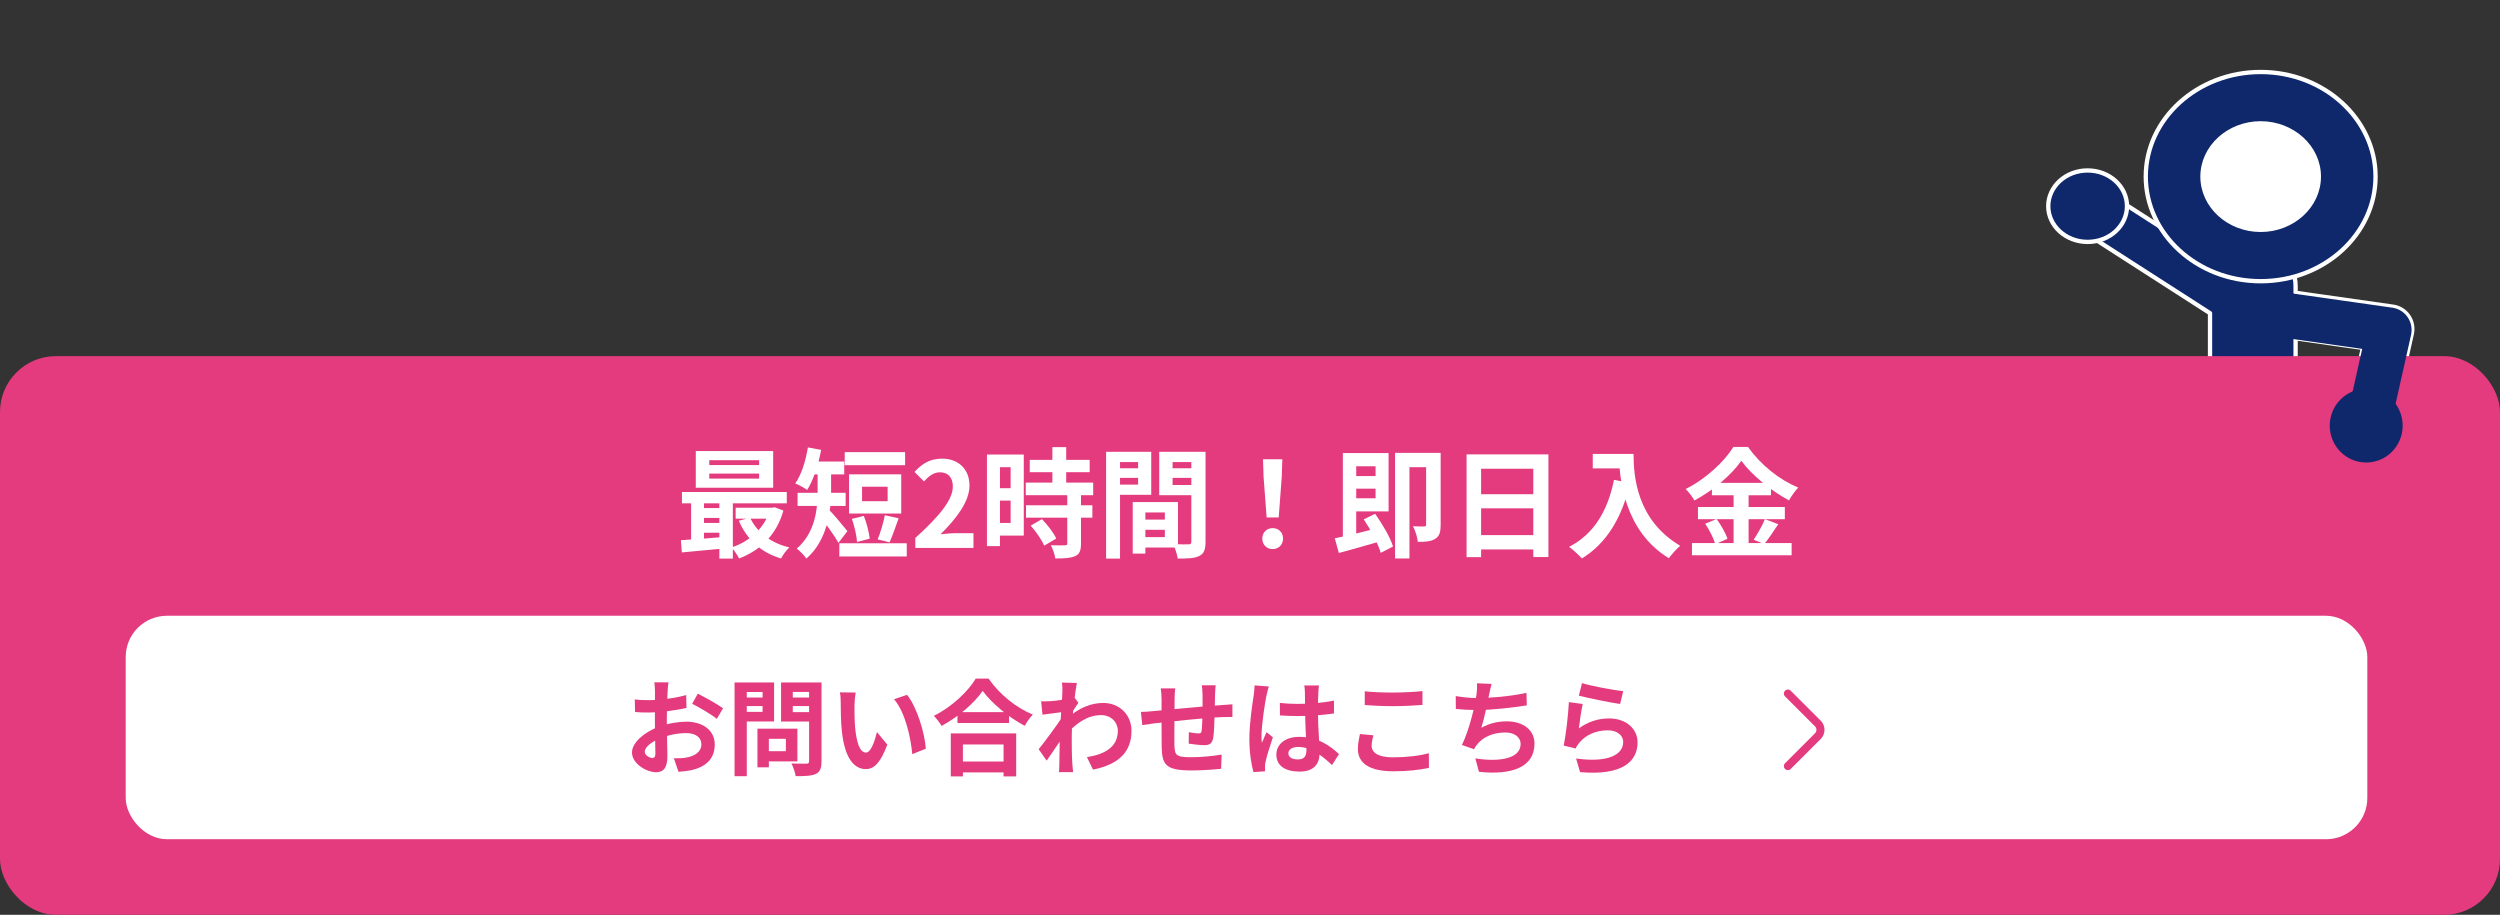 <svg width="358" height="131" viewBox="0 0 358 131" fill="none" xmlns="http://www.w3.org/2000/svg">
<rect x="0" y="0" width="358" height="131" fill="#333333" stroke="none"/>
<path fill-rule="evenodd" clip-rule="evenodd" d="M322.602 35.324C320.477 35.324 318.629 36.274 317.533 37.742L303.093 28.458C301.561 27.388 299.309 27.718 298.226 29.197C297.054 30.595 297.416 32.65 299.037 33.636L316.474 44.847V66.15C316.474 69.273 319.177 71.74 322.602 71.74C325.935 71.74 328.729 69.191 328.729 66.068V48.446L338.371 49.82L335.775 61.381C335.385 63.119 336.463 64.848 338.182 65.242C339.901 65.636 341.611 64.547 342.001 62.809L345.365 47.829C345.562 46.949 345.386 46.026 344.879 45.283C344.373 44.54 343.581 44.046 342.697 43.92L328.729 41.929V40.915C328.729 37.791 326.026 35.324 322.602 35.324Z" fill="#0F286B"/>
<path d="M317.533 37.742L317.366 38.002C317.503 38.089 317.684 38.057 317.781 37.927L317.533 37.742ZM303.093 28.458L302.916 28.711L302.926 28.718L303.093 28.458ZM298.226 29.197L298.463 29.396C298.467 29.391 298.472 29.385 298.476 29.38L298.226 29.197ZM299.037 33.636L299.204 33.376L299.197 33.372L299.037 33.636ZM316.474 44.847H316.783C316.783 44.742 316.73 44.644 316.641 44.587L316.474 44.847ZM328.729 48.446L328.773 48.14C328.684 48.127 328.595 48.154 328.527 48.213C328.459 48.271 328.421 48.356 328.421 48.446H328.729ZM338.371 49.82L338.672 49.888C338.691 49.804 338.674 49.716 338.625 49.645C338.576 49.574 338.5 49.527 338.414 49.514L338.371 49.82ZM335.775 61.381L335.474 61.314L335.775 61.381ZM338.182 65.242L338.113 65.543L338.182 65.242ZM342.001 62.809L341.7 62.742L342.001 62.809ZM345.365 47.829L345.063 47.761L345.365 47.829ZM344.879 45.283L345.134 45.109L344.879 45.283ZM342.697 43.92L342.741 43.614H342.741L342.697 43.92ZM328.729 41.929H328.421C328.421 42.082 328.534 42.213 328.686 42.234L328.729 41.929ZM317.781 37.927C318.815 36.541 320.569 35.633 322.602 35.633V35.016C320.385 35.016 318.443 36.007 317.286 37.557L317.781 37.927ZM302.926 28.718L317.366 38.002L317.7 37.482L303.26 28.198L302.926 28.718ZM298.476 29.38C299.453 28.043 301.514 27.732 302.916 28.711L303.27 28.205C301.608 27.044 299.164 27.393 297.977 29.015L298.476 29.38ZM299.197 33.372C297.729 32.479 297.418 30.641 298.463 29.396L297.99 28.999C296.689 30.549 297.102 32.82 298.877 33.9L299.197 33.372ZM316.641 44.587L299.204 33.376L298.87 33.895L316.307 45.106L316.641 44.587ZM316.783 66.15V44.847H316.166V66.15H316.783ZM322.602 71.431C319.32 71.431 316.783 69.077 316.783 66.15H316.166C316.166 69.47 319.033 72.048 322.602 72.048V71.431ZM328.421 66.068C328.421 68.997 325.789 71.431 322.602 71.431V72.048C326.081 72.048 329.038 69.385 329.038 66.068H328.421ZM328.421 48.446V66.068H329.038V48.446H328.421ZM338.414 49.514L328.773 48.14L328.686 48.752L338.327 50.126L338.414 49.514ZM336.076 61.449L338.672 49.888L338.07 49.752L335.474 61.314L336.076 61.449ZM338.251 64.941C336.7 64.585 335.723 63.024 336.076 61.449L335.474 61.314C335.047 63.215 336.225 65.11 338.113 65.543L338.251 64.941ZM341.7 62.742C341.347 64.316 339.801 65.297 338.251 64.941L338.113 65.543C340.002 65.976 341.876 64.779 342.303 62.877L341.7 62.742ZM345.063 47.761L341.7 62.742L342.303 62.877L345.666 47.897L345.063 47.761ZM344.624 45.457C345.083 46.129 345.242 46.965 345.063 47.761L345.666 47.897C345.882 46.933 345.69 45.922 345.134 45.109L344.624 45.457ZM342.654 44.225C343.451 44.339 344.166 44.785 344.624 45.457L345.134 45.109C344.579 44.295 343.711 43.752 342.741 43.614L342.654 44.225ZM328.686 42.234L342.654 44.225L342.741 43.614L328.773 41.623L328.686 42.234ZM328.421 40.915V41.929H329.038V40.915H328.421ZM322.602 35.633C325.882 35.633 328.421 37.987 328.421 40.915H329.038C329.038 37.594 326.169 35.016 322.602 35.016V35.633Z" fill="white"/>
<path d="M304.587 29.525C304.587 32.325 302.089 34.642 298.948 34.642C295.806 34.642 293.309 32.325 293.309 29.525C293.309 26.725 295.806 24.408 298.948 24.408C302.089 24.408 304.587 26.725 304.587 29.525Z" fill="#0F286C" stroke="white" stroke-width="0.618"/>
<path d="M310.842 81.374H311.08L311.141 81.143L316.547 60.511L316.547 60.511L316.547 60.509C317.042 58.559 319.201 57.309 321.502 57.776C323.691 58.237 325.003 60.215 324.508 62.248L318.291 86L318.291 86.001C317.881 87.579 316.302 88.811 314.356 88.811H308.137C305.847 88.811 304.03 87.115 304.03 85.093C304.03 83.07 305.847 81.374 308.137 81.374H310.842Z" fill="#0F286C" stroke="white" stroke-width="0.618"/>
<path d="M326.912 86.004L326.912 86.004L326.911 86L320.693 62.247C320.693 62.247 320.693 62.247 320.693 62.246C320.2 60.305 321.503 58.318 323.706 57.775C325.904 57.313 328.074 58.552 328.656 60.516L334.061 81.143L334.121 81.374H334.36H337.065C339.355 81.374 341.171 83.069 341.171 85.093C341.171 87.116 339.355 88.811 337.066 88.811H330.847C328.894 88.811 327.322 87.656 326.912 86.004Z" fill="#0F286C" stroke="white" stroke-width="0.618"/>
<path d="M335.853 25.289C335.853 31.357 330.452 36.323 323.727 36.323C317.003 36.323 311.601 31.357 311.601 25.289C311.601 19.221 317.003 14.255 323.727 14.255C330.452 14.255 335.853 19.221 335.853 25.289Z" fill="white" stroke="white" stroke-width="0.618"/>
<path d="M323.727 40.27C314.59 40.27 307.275 33.478 307.275 25.289C307.275 17.02 314.676 10.309 323.727 10.309C332.864 10.309 340.179 17.1 340.179 25.289C340.179 33.478 332.864 40.27 323.727 40.27ZM323.727 17.664C319.168 17.664 315.398 21.065 315.398 25.289C315.398 29.514 319.168 32.914 323.727 32.914C328.286 32.914 332.056 29.514 332.056 25.289C332.056 21.065 328.284 17.664 323.727 17.664Z" fill="#0F286C" stroke="white" stroke-width="0.618"/>
<rect y="51" width="358" height="80" rx="8" fill="#E43A7E"/>
<path d="M249.359 65.986C247.965 67.972 245.396 70.195 242.642 71.672C242.39 71.197 241.819 70.45 241.382 70.026C244.271 68.6 246.974 66.054 248.217 64H250.316C252.13 66.58 254.833 68.719 257.503 69.822C257.016 70.331 256.546 71.027 256.177 71.655C253.608 70.28 250.803 67.989 249.359 65.986ZM245.144 69.143H253.608V70.925H245.144V69.143ZM243.146 72.606H255.589V74.354H243.146V72.606ZM242.289 77.766H256.563V79.514H242.289V77.766ZM248.251 69.856H250.4V78.631H248.251V69.856ZM244.187 74.999L245.816 74.32C246.454 75.186 247.125 76.357 247.377 77.155L245.631 77.918C245.413 77.138 244.791 75.899 244.187 74.999ZM252.734 74.337L254.649 75.067C253.96 76.102 253.221 77.206 252.634 77.918L251.122 77.29C251.66 76.493 252.365 75.254 252.734 74.337Z" fill="white"/>
<path d="M228.082 65.001H232.834V67.072H228.082V65.001ZM231.844 65.001H233.926C233.926 68.227 234.379 74.473 240.61 78.156C240.139 78.529 239.333 79.429 238.981 79.938C232.583 76.051 231.844 68.464 231.844 65.001ZM231.122 68.719L233.439 69.143C232.264 74.184 230.03 77.834 226.52 79.972C226.151 79.531 225.211 78.682 224.69 78.309C228.2 76.51 230.215 73.217 231.122 68.719Z" fill="white"/>
<path d="M210.013 65.069H221.735V79.769H219.568V67.123H212.095V79.785H210.013V65.069ZM211.441 70.772H220.475V72.792H211.441V70.772ZM211.424 76.628H220.475V78.682H211.424V76.628Z" fill="white"/>
<path d="M193.204 68.175H197.637V69.975H193.204V68.175ZM192.297 64.883H194.211V77.494L192.297 77.834V64.883ZM191.138 77.087C192.75 76.764 195.236 76.153 197.57 75.559L197.805 77.477C195.723 78.088 193.456 78.716 191.726 79.191L191.138 77.087ZM195.286 74.371L196.915 73.573C197.956 75.033 199.081 76.951 199.484 78.258L197.721 79.174C197.352 77.868 196.294 75.865 195.286 74.371ZM193.187 64.883H198.846V73.234H193.187V71.35H196.982V66.767H193.187V64.883ZM204.22 64.849H206.302V75.152C206.302 76.136 206.151 76.781 205.53 77.155C204.925 77.545 204.136 77.596 203.028 77.596C202.977 76.968 202.658 75.949 202.339 75.355C202.994 75.406 203.699 75.389 203.934 75.389C204.153 75.389 204.22 75.321 204.22 75.101V64.849ZM199.77 64.849H205.295V66.903H201.835V79.972H199.77V64.849Z" fill="white"/>
<path d="M181.381 74.099L180.944 68.294L180.861 65.765H183.631L183.547 68.294L183.111 74.099H181.381ZM182.254 78.631C181.381 78.631 180.76 78.003 180.76 77.121C180.76 76.238 181.398 75.627 182.254 75.627C183.094 75.627 183.732 76.238 183.732 77.121C183.732 78.003 183.094 78.631 182.254 78.631Z" fill="white"/>
<path d="M163.144 74.405H167.745V75.865H163.144V74.405ZM163.026 71.893H168.686V78.411H163.026V76.917H166.805V73.386H163.026V71.893ZM162.204 71.893H164.017V79.276H162.204V71.893ZM159.382 67.055H163.597V68.43H159.382V67.055ZM167.174 67.055H171.423V68.43H167.174V67.055ZM170.6 64.696H172.632V77.579C172.632 78.682 172.414 79.276 171.742 79.616C171.07 79.955 170.096 79.989 168.652 79.989C168.568 79.412 168.266 78.462 167.997 77.918C168.87 77.969 169.895 77.952 170.197 77.952C170.499 77.952 170.6 77.85 170.6 77.562V64.696ZM159.55 64.696H164.857V70.857H159.55V69.397H162.976V66.172H159.55V64.696ZM171.675 64.696V66.172H167.913V69.448H171.675V70.908H165.999V64.696H171.675ZM158.392 64.696H160.39V79.989H158.392V64.696Z" fill="white"/>
<path d="M147.459 65.85H156.041V67.616H147.459V65.85ZM146.889 69.109H156.544V70.909H146.889V69.109ZM146.922 72.351H156.427V74.133H146.922V72.351ZM150.7 64.034H152.682V70.263H150.7V64.034ZM152.833 70.807H154.798V77.834C154.798 78.818 154.613 79.344 153.958 79.633C153.287 79.939 152.38 79.972 151.12 79.972C151.053 79.412 150.751 78.598 150.482 78.071C151.305 78.105 152.229 78.105 152.481 78.088C152.749 78.088 152.833 78.037 152.833 77.8V70.807ZM147.594 75.271L149.206 74.337C149.995 75.169 150.885 76.289 151.255 77.121L149.525 78.139C149.206 77.342 148.366 76.136 147.594 75.271ZM142.27 65.087H146.603V76.697H142.27V74.88H144.722V66.903H142.27V65.087ZM142.371 69.907H145.629V71.689H142.371V69.907ZM141.33 65.087H143.194V78.207H141.33V65.087Z" fill="white"/>
<path d="M131.072 78.461V77.036C134.464 73.963 136.446 71.604 136.446 69.669C136.446 68.413 135.791 67.632 134.599 67.632C133.675 67.632 132.953 68.226 132.315 68.939L130.955 67.581C132.097 66.342 133.222 65.68 134.918 65.68C137.252 65.68 138.83 67.191 138.83 69.533C138.83 71.825 136.95 74.269 134.683 76.509C135.304 76.442 136.127 76.357 136.715 76.357H139.401V78.461H131.072Z" fill="white"/>
<path d="M120.963 64.747H129.611V66.614H120.963V64.747ZM120.191 77.8H129.846V79.684H120.191V77.8ZM121.987 74.303L123.7 73.879C124.103 74.897 124.456 76.238 124.54 77.138L122.726 77.613C122.676 76.73 122.357 75.338 121.987 74.303ZM126.706 73.777L128.688 74.218C128.234 75.457 127.781 76.815 127.378 77.664L125.682 77.24C126.068 76.323 126.505 74.846 126.706 73.777ZM123.448 69.703V71.774H127.109V69.703H123.448ZM121.584 67.921H129.057V73.539H121.584V67.921ZM117.084 67.072H119.015V70.28C119.015 73.132 118.478 77.392 115.472 79.989C115.22 79.582 114.464 78.818 114.095 78.563C116.815 76.204 117.084 72.758 117.084 70.246V67.072ZM115.808 66.088H120.896V67.938H115.808V66.088ZM114.212 70.569H121.097V72.453H114.212V70.569ZM118.646 72.928C119.183 73.42 120.946 75.542 121.349 76.051L120.073 77.732C119.468 76.662 118.142 74.863 117.47 74.014L118.646 72.928ZM115.69 64.068L117.588 64.424C117.185 66.597 116.463 68.787 115.589 70.161C115.203 69.873 114.347 69.415 113.876 69.228C114.766 67.989 115.371 66.003 115.69 64.068Z" fill="white"/>
<path d="M101.567 67.819V68.532H108.704V67.819H101.567ZM101.567 65.901V66.597H108.704V65.901H101.567ZM99.636 64.594H110.719V69.839H99.636V64.594ZM97.655 70.45H112.667V72.079H97.655V70.45ZM105.346 72.707H110.837V74.269H105.346V72.707ZM100.224 72.758H104.053V74.167H100.224V72.758ZM100.224 74.88H104.053V76.289H100.224V74.88ZM107.411 74.116C108.352 76.187 110.333 77.748 113.037 78.393C112.617 78.75 112.096 79.497 111.845 79.972C108.939 79.123 106.941 77.222 105.799 74.574L107.411 74.116ZM110.249 72.707H110.602L110.938 72.639L112.18 73.115C111.19 76.662 108.822 78.835 105.833 79.972C105.614 79.497 105.111 78.767 104.741 78.393C107.344 77.562 109.51 75.61 110.249 72.996V72.707ZM97.503 77.358C99.183 77.256 101.651 77.069 104.002 76.866V78.512C101.752 78.733 99.401 78.954 97.638 79.106L97.503 77.358ZM103.011 70.976H104.943V79.989H103.011V70.976ZM98.964 71.027H100.812V77.952H98.964V71.027Z" fill="white"/>
<rect x="18" y="88.177" width="321" height="32" rx="5.908" fill="white"/>
<path d="M226.546 97.818C227.943 98.265 231.148 98.846 232.442 98.98L232.001 100.811C230.501 100.603 227.237 99.918 226.09 99.62L226.546 97.818ZM226.649 100.811C226.443 101.646 226.193 103.448 226.09 104.311C227.413 103.329 228.884 102.882 230.427 102.882C233 102.882 234.5 104.49 234.5 106.292C234.5 109.018 232.368 111.103 226.266 110.567L225.693 108.616C230.119 109.241 232.442 108.154 232.442 106.248C232.442 105.28 231.545 104.58 230.251 104.58C228.59 104.58 227.105 105.205 226.178 106.337C225.914 106.65 225.752 106.888 225.634 107.186L223.929 106.769C224.223 105.309 224.576 102.39 224.664 100.543L226.649 100.811Z" fill="#E43A7E"/>
<path d="M213.593 97.936C213.446 98.473 213.357 98.979 213.24 99.456C213.005 100.647 212.564 102.837 212.122 104.222C213.313 103.566 214.46 103.298 215.783 103.298C218.151 103.298 219.739 104.564 219.739 106.485C219.739 109.822 216.548 111.043 211.784 110.522L211.27 108.6C214.504 109.122 217.754 108.734 217.754 106.53C217.754 105.651 216.989 104.892 215.548 104.892C213.857 104.892 212.358 105.517 211.49 106.649C211.328 106.858 211.211 107.037 211.079 107.29L209.344 106.679C210.432 104.505 211.255 100.885 211.446 99.351C211.52 98.726 211.534 98.339 211.505 97.847L213.593 97.936ZM208.461 99.679C209.417 99.843 210.593 99.962 211.505 99.962C213.387 99.962 216.18 99.739 218.592 99.217L218.636 101.005C216.769 101.317 213.652 101.675 211.52 101.675C210.402 101.675 209.344 101.615 208.476 101.526L208.461 99.679Z" fill="#E43A7E"/>
<path d="M195.434 98.995C196.522 99.114 197.89 99.173 199.448 99.173C200.889 99.173 202.58 99.084 203.697 98.965V100.946C202.668 101.035 200.86 101.124 199.448 101.124C197.919 101.124 196.64 101.05 195.434 100.961V98.995ZM196.669 105.295C196.537 105.831 196.419 106.307 196.419 106.814C196.419 107.752 197.331 108.452 199.448 108.452C201.418 108.452 203.3 108.229 204.609 107.856L204.624 109.956C203.33 110.254 201.565 110.448 199.507 110.448C196.155 110.448 194.449 109.316 194.449 107.261C194.449 106.412 194.64 105.682 194.743 105.116L196.669 105.295Z" fill="#E43A7E"/>
<path d="M183.275 100.663C184.128 100.752 184.966 100.797 185.863 100.797C187.657 100.797 189.495 100.648 191.024 100.32V102.167C189.48 102.405 187.628 102.524 185.863 102.539C184.996 102.539 184.158 102.509 183.29 102.45L183.275 100.663ZM188.877 98.16C188.833 98.443 188.804 98.801 188.789 99.114C188.76 99.605 188.73 100.633 188.73 101.705C188.73 104.446 188.965 106.382 188.965 107.797C188.965 109.36 188.201 110.492 186.084 110.492C184.04 110.492 182.776 109.643 182.776 108.08C182.776 106.56 184.04 105.518 186.054 105.518C188.818 105.518 190.597 106.918 191.744 107.99L190.745 109.554C189.054 107.96 187.569 106.963 185.907 106.963C185.069 106.963 184.496 107.305 184.496 107.871C184.496 108.482 185.084 108.75 185.878 108.75C186.775 108.75 187.083 108.273 187.083 107.394C187.083 106.367 186.892 103.865 186.892 101.72C186.892 100.588 186.878 99.59 186.863 99.143C186.863 98.905 186.819 98.443 186.775 98.16H188.877ZM181.702 98.309C181.585 98.607 181.408 99.382 181.349 99.65C181.129 100.648 180.644 103.924 180.644 105.414C180.644 105.697 180.658 106.084 180.702 106.382C180.908 105.86 181.158 105.354 181.364 104.848L182.276 105.577C181.864 106.814 181.379 108.318 181.217 109.137C181.173 109.346 181.129 109.673 181.144 109.822C181.144 109.986 181.144 110.239 181.158 110.448L179.497 110.567C179.203 109.539 178.909 107.826 178.909 105.816C178.909 103.567 179.35 100.752 179.526 99.605C179.585 99.188 179.644 98.607 179.659 98.145L181.702 98.309Z" fill="#E43A7E"/>
<path d="M174.086 98.13C174.041 98.369 174.012 99.024 173.997 99.411C173.968 100.424 173.968 101.273 173.939 102.032C173.909 103.358 173.865 104.967 173.718 105.726C173.556 106.515 173.174 106.709 172.424 106.709C171.91 106.709 170.719 106.575 170.219 106.486L170.248 104.847C170.704 104.952 171.321 105.026 171.615 105.026C171.895 105.026 172.027 104.981 172.071 104.684C172.145 104.118 172.174 103.045 172.204 102.018C172.204 101.243 172.204 100.379 172.204 99.501C172.204 99.113 172.145 98.413 172.101 98.13H174.086ZM168.293 98.577C168.234 99.069 168.204 99.486 168.204 100.126C168.204 101.481 168.146 105.413 168.175 106.635C168.219 108.109 168.337 108.437 170.542 108.437C171.983 108.437 173.85 108.258 174.938 108.05L174.865 110.09C173.88 110.194 172.086 110.328 170.674 110.328C166.881 110.328 166.411 109.509 166.352 106.932C166.322 105.652 166.337 101.124 166.337 100.23C166.337 99.605 166.293 99.099 166.219 98.577H168.293ZM163.382 101.943C163.794 101.943 164.47 101.913 165.22 101.824C166.705 101.69 172.233 101.139 175.071 100.96C175.468 100.93 176.041 100.886 176.482 100.856V102.673C176.217 102.658 175.438 102.688 175.056 102.688C172.762 102.762 167.043 103.388 165.337 103.581C164.882 103.641 163.97 103.775 163.573 103.835L163.382 101.943Z" fill="#E43A7E"/>
<path d="M155.649 108.422C158.222 108.02 160.074 106.962 160.074 104.639C160.074 103.477 159.148 102.405 157.678 102.405C155.796 102.405 154.222 103.492 152.782 105.026L152.796 102.926C154.546 101.243 156.413 100.662 157.986 100.662C160.236 100.662 162.03 102.286 162.03 104.669C162.03 107.692 160.162 109.479 156.516 110.209L155.649 108.422ZM152.311 101.943C151.649 102.018 150.253 102.211 149.282 102.345L149.091 100.424C149.503 100.439 149.841 100.439 150.37 100.409C151.297 100.364 153.179 100.081 153.84 99.858L154.428 100.633C154.178 100.975 153.723 101.705 153.473 102.092L152.62 104.892C151.973 105.845 150.664 107.841 149.885 108.928L148.738 107.29C149.665 106.128 151.429 103.76 152.164 102.598L152.193 102.211L152.311 101.943ZM152.135 99.069C152.135 98.652 152.149 98.205 152.061 97.743L154.208 97.803C153.958 98.994 153.473 102.896 153.473 105.562C153.473 106.769 153.473 108.035 153.561 109.42C153.576 109.688 153.634 110.239 153.664 110.567H151.649C151.679 110.254 151.694 109.703 151.694 109.464C151.708 108.02 151.723 107.022 151.767 105.16C151.811 103.835 152.135 99.664 152.135 99.069Z" fill="#E43A7E"/>
<path d="M137.108 101.973H144.489V103.537H137.108V101.973ZM136.931 109.047H144.518V110.611H136.931V109.047ZM136.152 105.026H145.518V111.177H143.709V106.605H137.887V111.177H136.152V105.026ZM140.725 98.935C139.519 100.677 137.255 102.643 134.829 103.954C134.594 103.537 134.108 102.882 133.726 102.509C136.27 101.258 138.637 99.009 139.725 97.177H141.563C143.165 99.471 145.532 101.362 147.9 102.33C147.459 102.777 147.047 103.388 146.738 103.939C144.474 102.733 142.004 100.707 140.725 98.935Z" fill="#E43A7E"/>
<path d="M122.538 99.173C122.435 99.695 122.361 100.573 122.361 100.99C122.361 101.958 122.361 103.061 122.449 104.148C122.655 106.292 123.096 107.767 124.023 107.767C124.728 107.767 125.302 106.01 125.581 104.833L127.066 106.635C126.081 109.241 125.169 110.135 123.993 110.135C122.361 110.135 120.964 108.675 120.553 104.684C120.406 103.314 120.391 101.556 120.391 100.648C120.391 100.246 120.376 99.605 120.273 99.144L122.538 99.173ZM129.889 99.501C131.286 101.214 132.418 104.937 132.58 107.216L130.639 107.99C130.418 105.578 129.624 101.973 128.022 100.127L129.889 99.501Z" fill="#E43A7E"/>
<path d="M109.217 104.341H114.186V109.032H109.217V107.573H112.539V105.8H109.217V104.341ZM108.467 104.341H110.099V109.881H108.467V104.341ZM106.055 99.888H109.746V101.109H106.055V99.888ZM112.878 99.888H116.597V101.109H112.878V99.888ZM115.862 97.728H117.641V109.002C117.641 110.015 117.435 110.522 116.833 110.82C116.215 111.117 115.289 111.147 113.936 111.147C113.877 110.641 113.583 109.792 113.333 109.33C114.186 109.375 115.201 109.36 115.48 109.36C115.759 109.36 115.862 109.256 115.862 108.988V97.728ZM106.202 97.728H110.849V103.313H106.202V101.943H109.202V99.098H106.202V97.728ZM116.818 97.728V99.083H113.525V101.973H116.818V103.328H111.848V97.728H116.818ZM105.188 97.728H106.938V111.147H105.188V97.728Z" fill="#E43A7E"/>
<path d="M95.734 97.713C95.675 97.996 95.617 98.637 95.602 99.009C95.528 100.186 95.484 101.794 95.484 103.179C95.484 104.803 95.573 107.379 95.573 108.243C95.573 110.075 94.926 110.581 93.955 110.581C92.529 110.581 90.5 109.33 90.5 107.752C90.5 106.307 92.338 104.788 94.382 104.058C95.69 103.581 97.175 103.343 98.293 103.343C100.557 103.343 102.351 104.535 102.351 106.59C102.351 108.362 101.439 109.688 99.101 110.269C98.425 110.418 97.763 110.462 97.16 110.522L96.499 108.586C97.146 108.586 97.793 108.586 98.293 108.481C99.484 108.273 100.439 107.662 100.439 106.59C100.439 105.562 99.557 104.981 98.278 104.981C97.028 104.981 95.734 105.25 94.587 105.711C93.264 106.218 92.323 107.022 92.323 107.662C92.323 108.139 93.014 108.541 93.397 108.541C93.661 108.541 93.852 108.422 93.852 107.901C93.852 107.126 93.779 105.056 93.779 103.254C93.779 101.556 93.793 99.709 93.793 99.024C93.793 98.726 93.749 97.981 93.705 97.713H95.734ZM99.924 99.337C101.042 99.888 102.748 100.856 103.541 101.422L102.645 102.941C101.939 102.345 100.027 101.228 99.116 100.781L99.924 99.337ZM90.897 100.156C91.764 100.26 92.397 100.26 92.926 100.26C94.455 100.26 96.749 99.977 98.263 99.53L98.307 101.377C96.646 101.764 94.279 102.033 92.985 102.033C92.014 102.033 91.441 102.018 90.941 101.958L90.897 100.156Z" fill="#E43A7E"/>
<g clip-path="url(#clip0_143_11626)">
<path d="M256.026 99.318L260.324 103.617C260.56 103.854 260.693 104.176 260.693 104.511C260.693 104.846 260.56 105.167 260.324 105.405L256.026 109.703" stroke="#E43A7E" stroke-width="1.154" stroke-linecap="round" stroke-linejoin="round"/>
</g>
<path d="M337.791 66.125C340.617 66.711 343.378 64.87 343.958 62.014C344.537 59.157 342.716 56.367 339.891 55.781C337.065 55.195 334.304 57.036 333.724 59.892C333.145 62.748 334.966 65.539 337.791 66.125Z" fill="#0F286C"/>
<path fill-rule="evenodd" clip-rule="evenodd" d="M321.201 44.272C321.447 42.507 323.062 41.278 324.808 41.527L342.593 44.062C343.477 44.188 344.268 44.683 344.775 45.425C345.282 46.168 345.458 47.092 345.261 47.971L341.897 62.952C341.507 64.69 339.797 65.779 338.078 65.385C336.358 64.99 335.281 63.262 335.671 61.524L338.267 49.963L323.916 47.917C322.171 47.668 320.955 46.036 321.201 44.272Z" fill="#0F286B"/>
<defs>
<clipPath id="clip0_143_11626">
<rect width="16" height="16" fill="white" transform="translate(250.5 96.177)"/>
</clipPath>
</defs>
</svg>
